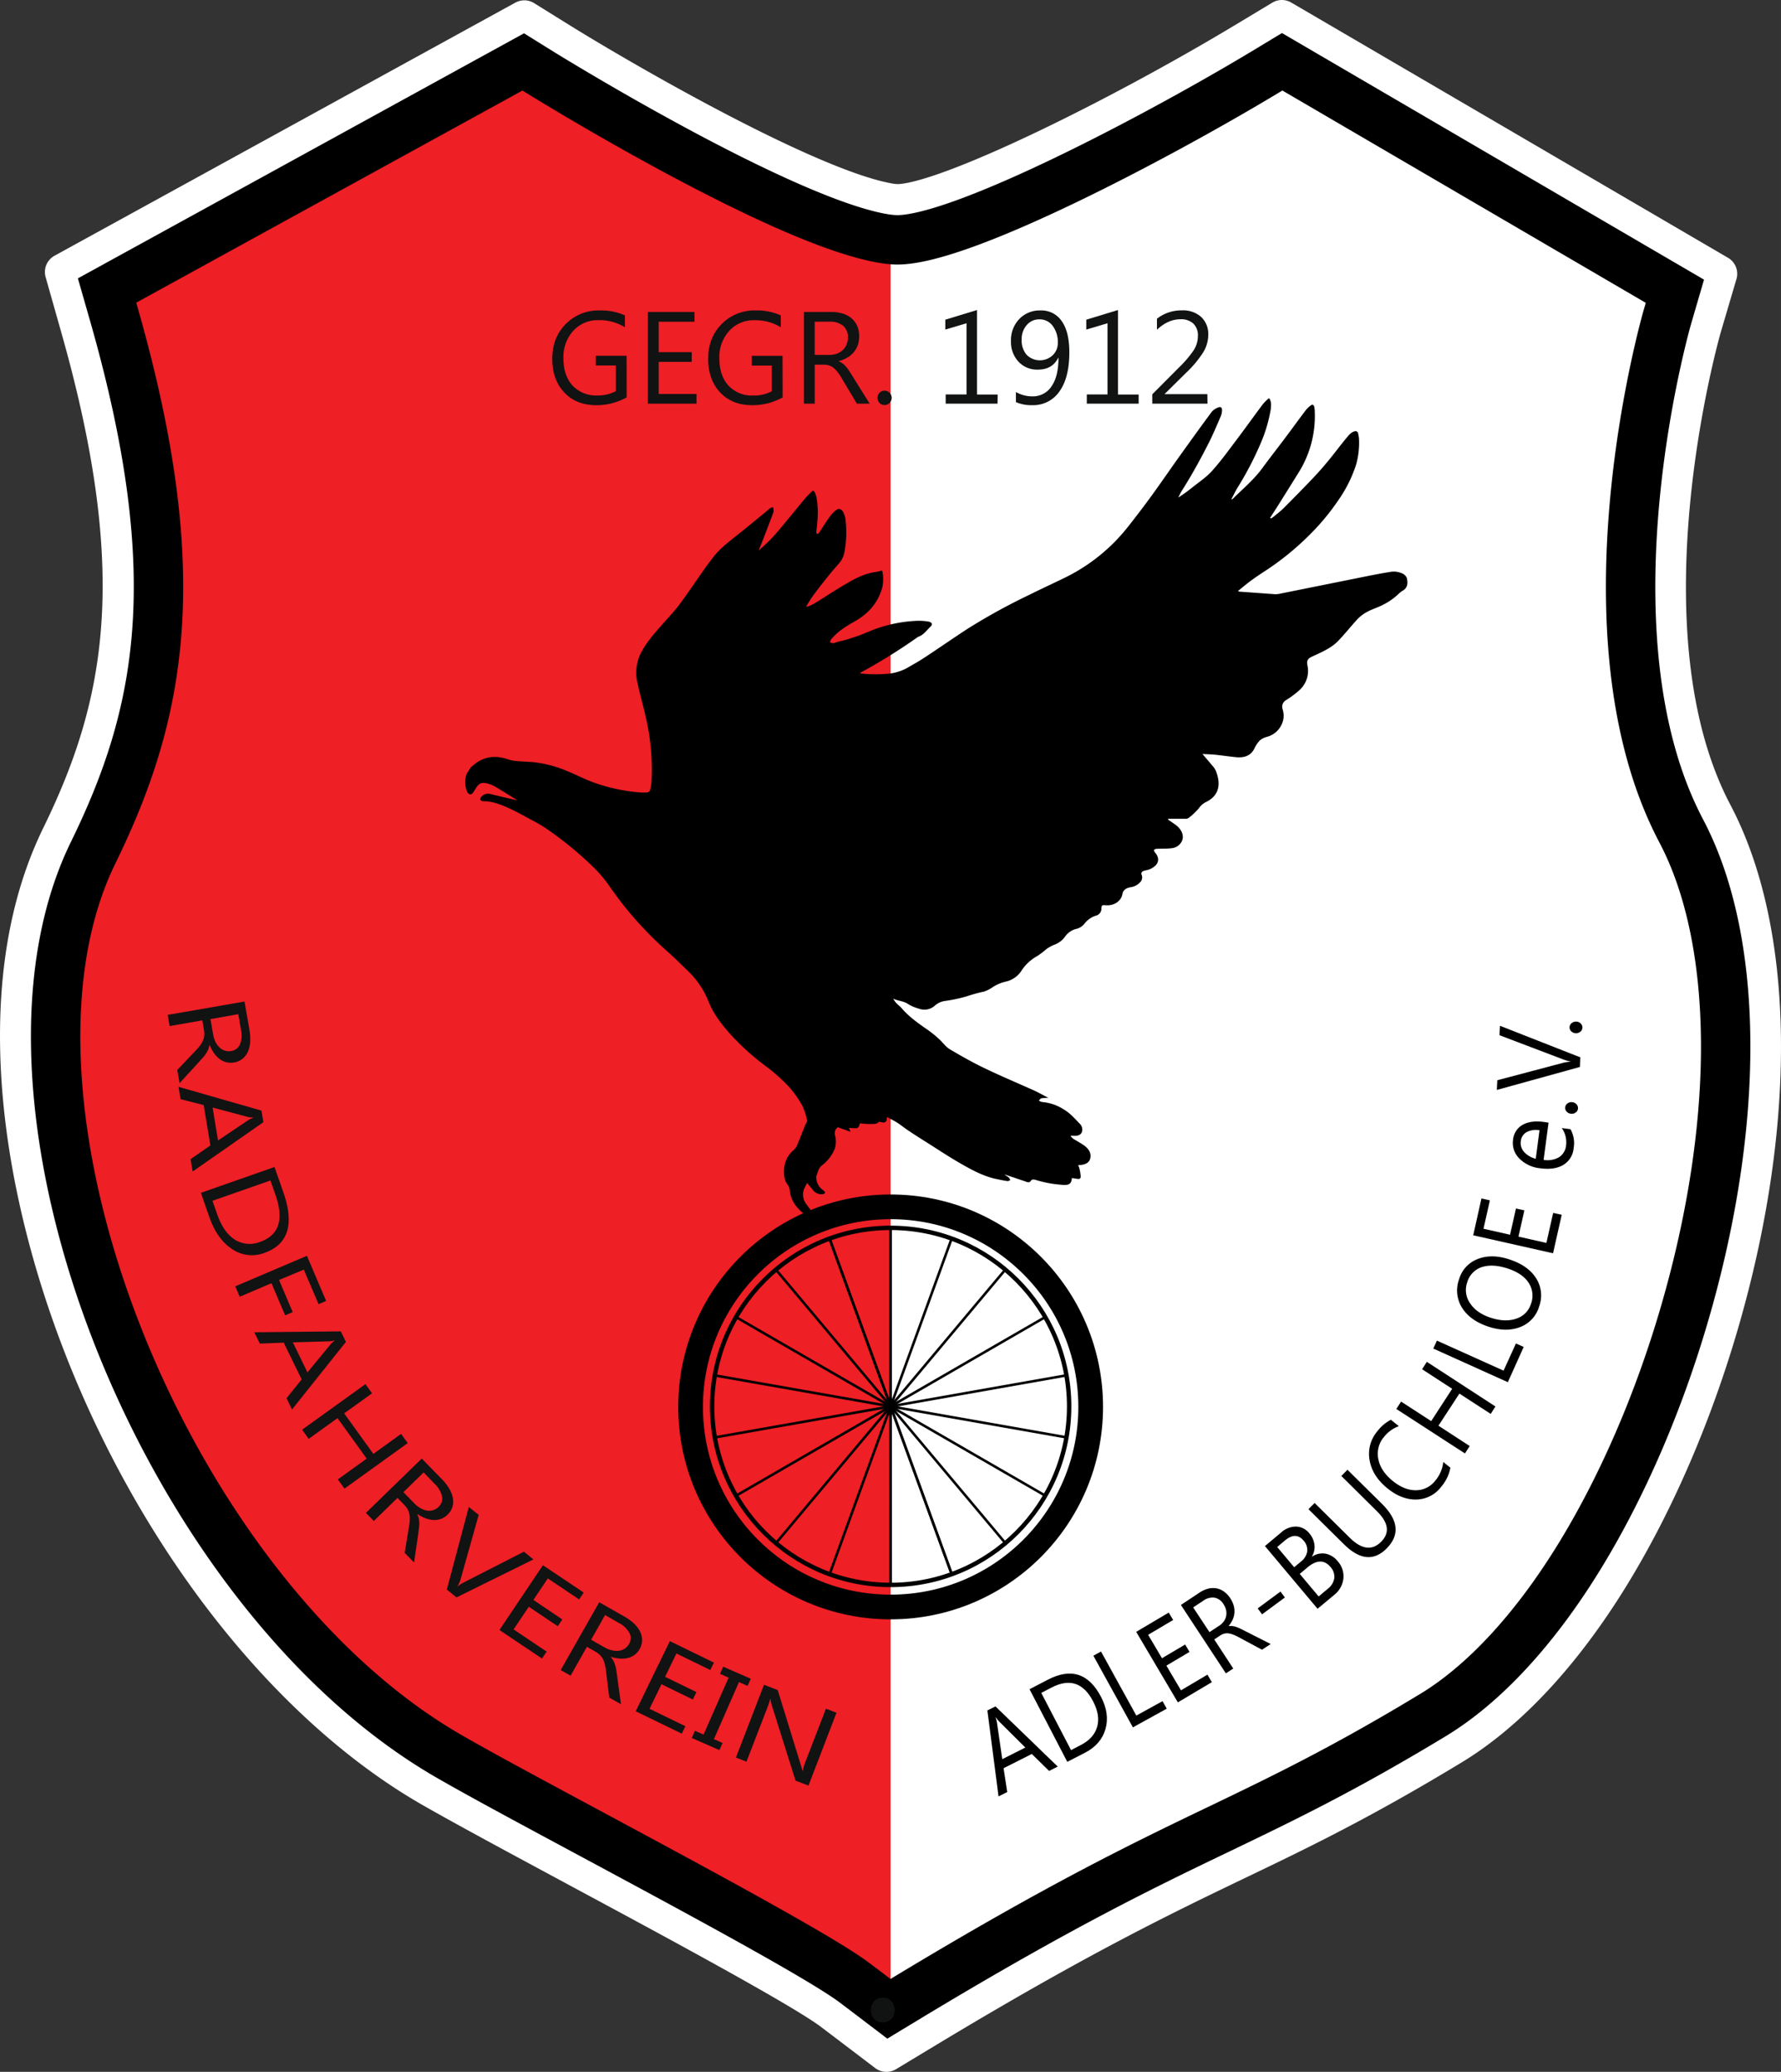 <svg id="Ebene_1" data-name="Ebene 1" xmlns="http://www.w3.org/2000/svg" width="254.4mm" height="295.9mm" viewBox="0 0 721.13 838.77"><rect x="0" y="0" width="721.13" height="838.77" fill="#333333" stroke="none"/><defs><style>.cls-1,.cls-10,.cls-4,.cls-6,.cls-7,.cls-9{fill:none;}.cls-1{stroke:#fff;stroke-linecap:round;stroke-linejoin:round;stroke-width:15px;}.cls-2{fill:#fff;}.cls-3{fill:#ee1f25;}.cls-10,.cls-4,.cls-6,.cls-9{stroke:#000;stroke-miterlimit:10;}.cls-4{stroke-width:20px;}.cls-5{fill:#111212;}.cls-6{stroke-width:1.03px;}.cls-8{fill-rule:evenodd;}.cls-9{stroke-width:10px;}.cls-10{stroke-width:1.78px;}</style></defs><title>logo_rv-adler</title><path class="cls-1" d="M359.57,833.09l-16.2-12.31-5.87-4.45c-12.49-9.38-64.79-37.51-103-58.05l-1-.55c-22.51-12.11-43.77-23.54-57.67-31.47-57.38-32.72-110.14-99-141.13-177.4C20,511.61,11,473.5,8.73,438.66c-2.47-38.31,3-71.39,16.16-98.33,25.92-53,36.25-106,7.67-206.4l-6.23-22L212.94,9.45l14.19,8.82c25.77,16,99.84,58.9,132.65,65.07a24.18,24.18,0,0,0,4.18.51h.11c19.17-.11,88.46-34.11,141.08-65.79l14.53-8.74L696.55,112.66,690.2,134.2c-.36,1.23-35,122.05,4.44,196.91,25.3,48,26.21,125.31,2.44,206.78-10.7,36.64-25.64,71.33-43.21,100.31-19.55,32.24-42.16,56.71-65.36,70.75-36.61,22.18-61.13,34-87.1,46.45-30.05,14.43-64,30.76-125.23,67.67ZM61.71,126.76c14.61,51.65,20.16,93.31,17.44,131-2.33,32.37-10.76,61.89-27.32,95.72-21.52,44-17.51,112.87,10.75,184.31C91.14,610.05,139,670.75,190.67,700.2c13.58,7.75,34.68,19.09,57,31.1l.95.52c52.49,28.22,93.64,50.58,106.9,60.55,3.09,2.32,4.88,3.67,6,4.51,61.9-37.3,96.4-53.87,126.85-68.49,25.35-12.19,49.24-23.67,84.61-45.1,19.09-11.55,38.19-32.53,55.24-60.65h0c16.24-26.78,30.1-59,40.07-93.15,21.65-74.18,21.58-143.11-.18-184.39-19-36-25.88-83.83-20.49-142.14a455.34,455.34,0,0,1,13.53-76.24L519.9,44.2c-9.9,5.9-117.43,69.43-155.74,69.65H364a53.14,53.14,0,0,1-9.72-1C310.76,104.64,221.58,50.1,212,44.19Z" transform="translate(-0.65 -1.82)"/><path class="cls-2" d="M360,810,603,684s99-135,99-252-45-135-45-135l18-180L522,27,360,99Z" transform="translate(-0.65 -1.82)"/><path class="cls-3" d="M361.27,98.77V814.63l-.72.43-7.34-5.58s-2.44-1.86-6.67-5.05c-13.42-10.09-64.19-37.39-105-59.33-22.82-12.27-44.37-23.85-58.3-31.8C67.18,647.11-11.35,448.56,38.37,347,65.85,290.86,76.89,235,47,129.9l-3-10.47L212.48,26.89l6.74,4.19c.95.59,95.32,59.08,137.8,67.07C358.56,98.44,360,98.65,361.27,98.77Z" transform="translate(-0.65 -1.82)"/><path class="cls-4" d="M361.27,814.63l7.17-4.33C430.21,773,464.55,756.54,494.86,742c25.65-12.33,49.87-24,85.89-45.79,21.15-12.8,42-35.52,60.3-65.7,16.9-27.87,31.3-61.31,41.64-96.73,22.71-77.83,22.22-150.94-1.31-195.58C639,257.73,675.44,131.29,675.82,130l3-10.27L519.8,26.83,512.9,31C469.4,57.17,390.52,98.77,364.08,98.92H364a26.76,26.76,0,0,1-2.7-.15c-1.28-.12-2.71-.33-4.25-.62-42.48-8-136.85-66.48-137.8-67.07l-6.74-4.19L44,119.43l3,10.47c29.89,105,18.85,161-8.63,217.1C-11.35,448.56,67.18,647.11,183.25,713.3c13.93,8,35.48,19.53,58.3,31.8,40.8,21.94,91.57,49.24,105,59.33,4.23,3.19,6.65,5,6.67,5.05l7.34,5.58Z" transform="translate(-0.65 -1.82)"/><path class="cls-5" d="M358.09,810.57c-6.45,0-6.45,10,0,10S364.54,810.57,358.09,810.57Z" transform="translate(-0.65 -1.82)"/><path class="cls-5" d="M254.38,162.7A24.82,24.82,0,0,1,242,165.85q-8,0-12.85-5.12t-4.9-13.56q0-8.62,5.44-14.14a18.57,18.57,0,0,1,13.81-5.53,23.49,23.49,0,0,1,10.17,2v4.81A19.49,19.49,0,0,0,243,131.43a13.32,13.32,0,0,0-10.22,4.3,15.69,15.69,0,0,0-4,11.13q0,7,3.7,11.06a13,13,0,0,0,10,4,15.46,15.46,0,0,0,7.53-1.74v-10.4h-8.12v-3.93h12.47Z" transform="translate(-0.65 -1.82)"/><path class="cls-5" d="M282.67,165.23H263V128.12h18.84v3.94H267.35V144.4h13.4v3.91h-13.4v13h15.32Z" transform="translate(-0.65 -1.82)"/><path class="cls-5" d="M317.55,162.7a24.82,24.82,0,0,1-12.42,3.15q-8,0-12.85-5.12t-4.9-13.56q0-8.62,5.45-14.14a18.54,18.54,0,0,1,13.8-5.53,23.49,23.49,0,0,1,10.17,2v4.81a19.49,19.49,0,0,0-10.66-2.85,13.32,13.32,0,0,0-10.22,4.3,15.69,15.69,0,0,0-4,11.13q0,7,3.7,11.06a13,13,0,0,0,10,4,15.52,15.52,0,0,0,7.54-1.74v-10.4h-8.13v-3.93h12.47Z" transform="translate(-0.65 -1.82)"/><path class="cls-5" d="M352.77,165.23H347.6l-6.21-10.4a21.51,21.51,0,0,0-1.66-2.47,9.3,9.3,0,0,0-1.64-1.67,5.83,5.83,0,0,0-1.81-.95,7.79,7.79,0,0,0-2.19-.29h-3.57v15.78h-4.35V128.12h11.08a16,16,0,0,1,4.49.61,10.1,10.1,0,0,1,3.57,1.85,8.64,8.64,0,0,1,2.37,3.09,10.28,10.28,0,0,1,.85,4.34,10.43,10.43,0,0,1-.58,3.56,9.27,9.27,0,0,1-1.66,2.88,9.75,9.75,0,0,1-2.59,2.16,13.11,13.11,0,0,1-3.4,1.39v.1a8.31,8.31,0,0,1,1.62.94,9.6,9.6,0,0,1,1.3,1.26,14.9,14.9,0,0,1,1.23,1.64c.41.62.86,1.33,1.36,2.14Zm-22.25-33.17v13.45h5.9a8.84,8.84,0,0,0,3-.49,7.08,7.08,0,0,0,2.4-1.41,6.4,6.4,0,0,0,1.58-2.25,7.55,7.55,0,0,0,.57-3,5.86,5.86,0,0,0-1.93-4.65,8.32,8.32,0,0,0-5.58-1.66Z" transform="translate(-0.65 -1.82)"/><path class="cls-5" d="M358.78,165.8a2.73,2.73,0,0,1-2-.85,2.92,2.92,0,0,1,0-4.1,2.71,2.71,0,0,1,2-.87,2.91,2.91,0,1,1,0,5.82Z" transform="translate(-0.65 -1.82)"/><path class="cls-5" d="M404.56,165.23h-21v-3.72H392V132.68l-8.59,2.56v-4l12.84-3.91v34.22h8.36Z" transform="translate(-0.65 -1.82)"/><path class="cls-5" d="M412,164.61v-4.09a13.05,13.05,0,0,0,6.57,1.76,9,9,0,0,0,7.85-4.06q2.81-4.07,2.81-11.54h-.1q-2.39,4.78-8.28,4.78a10.27,10.27,0,0,1-7.82-3.23A11.67,11.67,0,0,1,410,139.9a12.3,12.3,0,0,1,3.35-8.92A11.38,11.38,0,0,1,422,127.5a9.88,9.88,0,0,1,8.55,4.34q3.08,4.33,3.07,12.61,0,10.28-4,15.84a12.86,12.86,0,0,1-11.07,5.56A15.5,15.5,0,0,1,412,164.61Zm9.52-33.51a6.6,6.6,0,0,0-5.14,2.31,8.56,8.56,0,0,0-2.05,5.89,8.86,8.86,0,0,0,2,6.15,7.56,7.56,0,0,0,10.55.19,6.72,6.72,0,0,0,2.08-5,10.93,10.93,0,0,0-2.07-6.89A6.51,6.51,0,0,0,421.56,131.1Z" transform="translate(-0.65 -1.82)"/><path class="cls-5" d="M461.7,165.23h-21v-3.72h8.38V132.68l-8.59,2.56v-4l12.84-3.91v34.22h8.36Z" transform="translate(-0.65 -1.82)"/><path class="cls-5" d="M489.57,165.23H467.21v-3.78L478,150.61a44.93,44.93,0,0,0,5.91-6.9,10.68,10.68,0,0,0,1.77-5.88,6.57,6.57,0,0,0-1.83-5,7.29,7.29,0,0,0-5.23-1.76q-5,0-9.52,4.24v-4.45a16,16,0,0,1,10.11-3.39,10.94,10.94,0,0,1,7.82,2.69,9.47,9.47,0,0,1,2.85,7.22,13.82,13.82,0,0,1-2,7,44.28,44.28,0,0,1-7.07,8.45l-8.56,8.46v.1h17.26Z" transform="translate(-0.65 -1.82)"/><line class="cls-6" x1="385.37" y1="637.28" x2="335.88" y2="501.44"/><line class="cls-6" x1="360.64" y1="641.64" x2="360.6" y2="497.08"/><line class="cls-6" x1="335.92" y1="637.29" x2="385.32" y2="501.43"/><line class="cls-6" x1="314.17" y1="624.74" x2="407.07" y2="513.97"/><line class="cls-6" x1="298.03" y1="605.51" x2="423.21" y2="533.2"/><line class="cls-6" x1="289.44" y1="581.92" x2="431.8" y2="556.79"/><line class="cls-6" x1="289.44" y1="556.82" x2="431.81" y2="581.9"/><line class="cls-6" x1="298.02" y1="533.22" x2="423.22" y2="605.49"/><line class="cls-6" x1="314.16" y1="513.99" x2="407.09" y2="624.73"/><line class="cls-6" x1="335.9" y1="501.44" x2="385.35" y2="637.28"/><line class="cls-6" x1="360.62" y1="497.08" x2="360.62" y2="641.64"/><line class="cls-7" x1="360.62" y1="70.18" x2="360.62" y2="781.18"/><path class="cls-5" d="M73.36,440.32,72.42,435l7.6-8a22.71,22.71,0,0,0,1.77-2.08,9.67,9.67,0,0,0,1.1-2,6.38,6.38,0,0,0,.46-2,9.35,9.35,0,0,0-.14-2.31l-.65-3.71-13.22,2.31-.79-4.52,31.1-5.41,2,11.49a20.67,20.67,0,0,1,.3,4.75,11.45,11.45,0,0,1-.91,4,7.75,7.75,0,0,1-2.16,2.9,7.2,7.2,0,0,1-3.48,1.52,7.39,7.39,0,0,1-3.08-.08,7.76,7.76,0,0,1-2.72-1.3,10.33,10.33,0,0,1-2.28-2.37,15.85,15.85,0,0,1-1.77-3.33l-.09,0a9.09,9.09,0,0,1-.5,1.81,8.48,8.48,0,0,1-.82,1.54A14.83,14.83,0,0,1,83,429.75c-.44.51-1,1.08-1.54,1.72Zm23.78-27.93-11.28,2,1.07,6.12a11.3,11.3,0,0,0,.95,3.06,7.62,7.62,0,0,0,1.62,2.27,5.41,5.41,0,0,0,2.17,1.31,5.3,5.3,0,0,0,2.61.16,4.54,4.54,0,0,0,3.54-2.68,10.19,10.19,0,0,0,.39-6Z" transform="translate(-0.65 -1.82)"/><path class="cls-5" d="M78.66,476.08l-.83-5,8-5.53-2.7-16.35-9.37-2.4-.83-5,33.59,9.64.77,4.68Zm10.26-12.55,12.27-8.24a11,11,0,0,1,2-.94v-.11A9.68,9.68,0,0,1,101,454l-14.26-3.8Z" transform="translate(-0.65 -1.82)"/><path class="cls-5" d="M82,484.72l29.79-10.45,3.57,10.18q6.84,19.5-7.68,24.59a14.12,14.12,0,0,1-13-1.52q-6.09-3.94-9.27-13Zm28.15-5-23.48,8.23,1.94,5.51q2.53,7.24,7.09,10.19a11.25,11.25,0,0,0,10.31.91q11.44-4,6.16-19.08Z" transform="translate(-0.65 -1.82)"/><path class="cls-5" d="M129.65,529.81l-6-14L113.63,520l5.53,13-3.06,1.31-5.53-13-12.86,5.48-1.79-4.22,29-12.35,7.77,18.25Z" transform="translate(-0.65 -1.82)"/><path class="cls-5" d="M118.89,572.43l-2.22-4.56,6.13-7.6-7.27-14.89-9.66.38-2.24-4.58,35-.38,2.08,4.26Zm6.24-15,9.4-11.41a10.89,10.89,0,0,1,1.63-1.47l0-.09a10.38,10.38,0,0,1-2.18.36l-14.75.44Z" transform="translate(-0.65 -1.82)"/><path class="cls-5" d="M140.13,604.46l-2.68-3.72,11.68-8.41-11.82-16.41-11.68,8.41L123,580.61l25.62-18.44,2.67,3.71L140,574l11.82,16.41,11.23-8.09,2.68,3.72Z" transform="translate(-0.65 -1.82)"/><path class="cls-5" d="M168.31,634.38l-3.8-3.91,1.78-10.85a19.45,19.45,0,0,0,.29-2.72,9.27,9.27,0,0,0-.19-2.23,6.79,6.79,0,0,0-.75-1.93,10.17,10.17,0,0,0-1.43-1.83l-2.62-2.69L152,617.58l-3.19-3.28,22.62-22,8.14,8.36a20.14,20.14,0,0,1,2.93,3.75,11.67,11.67,0,0,1,1.49,3.79,7.61,7.61,0,0,1-.15,3.62,7.26,7.26,0,0,1-2,3.22,7.4,7.4,0,0,1-2.6,1.67,7.59,7.59,0,0,1-3,.46,10.36,10.36,0,0,1-3.22-.67,15.56,15.56,0,0,1-3.34-1.75l-.07.06a9.74,9.74,0,0,1,.62,1.78,9.86,9.86,0,0,1,.19,1.74,14,14,0,0,1-.1,1.9c-.08.67-.18,1.43-.3,2.29Zm3.88-36.48-8.2,8,4.33,4.45a11.61,11.61,0,0,0,2.51,2,7.63,7.63,0,0,0,2.62,1,5.53,5.53,0,0,0,2.53-.14,5.37,5.37,0,0,0,2.24-1.34,4.57,4.57,0,0,0,1.42-4.21,10.15,10.15,0,0,0-3.08-5.2Z" transform="translate(-0.65 -1.82)"/><path class="cls-5" d="M216.62,633.13l-31.13,15.38-3.92-3.17,8.9-33.44,4,3.21-7.38,26.25A13,13,0,0,1,185.9,644l.08.07a11.43,11.43,0,0,1,2.49-1.64L212.79,630Z" transform="translate(-0.65 -1.82)"/><path class="cls-5" d="M220.08,673.25l-17.2-11.55,17.6-26.21L237,646.55l-1.86,2.78-12.68-8.51-5.85,8.72,11.72,7.87-1.85,2.76-11.72-7.87-6.16,9.17,13.4,9Z" transform="translate(-0.65 -1.82)"/><path class="cls-5" d="M252.09,691.76l-4.74-2.69L246,678.14a21.16,21.16,0,0,0-.48-2.69,9.18,9.18,0,0,0-.8-2.09,6.94,6.94,0,0,0-1.27-1.64,9.69,9.69,0,0,0-1.87-1.35l-3.28-1.86-6.62,11.68-4-2.26,15.59-27.45,10.14,5.75a20.81,20.81,0,0,1,3.86,2.79,11.85,11.85,0,0,1,2.49,3.22,7.66,7.66,0,0,1,.87,3.52,7.28,7.28,0,0,1-1,3.65,7.18,7.18,0,0,1-2,2.33,7.79,7.79,0,0,1-2.73,1.28,10.6,10.6,0,0,1-3.28.25,15.89,15.89,0,0,1-3.7-.75l0,.08a9.06,9.06,0,0,1,1.08,1.54,8.52,8.52,0,0,1,.67,1.61,13.56,13.56,0,0,1,.44,1.85c.11.67.23,1.43.35,2.29Zm-6.45-36.11-5.65,10,5.4,3.07a11.87,11.87,0,0,0,3,1.2,7.64,7.64,0,0,0,2.78.2,5.52,5.52,0,0,0,2.39-.84,5.33,5.33,0,0,0,1.78-1.92,4.54,4.54,0,0,0,.19-4.43,10.25,10.25,0,0,0-4.41-4.14Z" transform="translate(-0.65 -1.82)"/><path class="cls-5" d="M276.69,703.66l-18.63-9.06,13.81-28.38,17.84,8.68-1.46,3-13.72-6.68-4.6,9.44,12.7,6.18-1.46,3-12.69-6.18-4.84,9.94,14.51,7.06Z" transform="translate(-0.65 -1.82)"/><path class="cls-5" d="M304.63,681.43l-1.27,2.9-3.5-1.53-10.15,23.09,3.5,1.54-1.28,2.9-11.18-4.91,1.28-2.91,3.49,1.54L295.67,681l-3.49-1.54,1.27-2.9Z" transform="translate(-0.65 -1.82)"/><path class="cls-5" d="M328,724.69l-5.23-2-9.68-30.72a10,10,0,0,1-.45-2.3l-.15-.06a26.71,26.71,0,0,1-1.37,4.12L302.9,715l-4.27-1.65L310,683.88l5.54,2.14,9.31,30.16c.39,1.25.63,2.1.71,2.54l.1,0a27.16,27.16,0,0,1,1.42-4.43l8-20.73,4.27,1.65Z" transform="translate(-0.65 -1.82)"/><path d="M428.93,717l-3.5,1.76-7-6.87L407,717.66l1.48,9.65-3.52,1.76-4.52-34.8,3.27-1.64Zm-13.12-7.71-10.56-10.49a14.37,14.37,0,0,1-1.41-1.78l-.08,0a13.29,13.29,0,0,1,.57,2.2L406.47,714Z" transform="translate(-0.65 -1.82)"/><path d="M432.79,715.08l-15.28-29.4,7.39-3.84q14.14-7.35,21.59,7,3.54,6.81,1.76,13t-8.37,9.6Zm-10.53-27.91,12.05,23.16,4-2.08q5.26-2.73,6.58-7.35t-1.63-10.3q-5.87-11.29-16.81-5.61Z" transform="translate(-0.65 -1.82)"/><path d="M473.06,693.56l-13.7,7.56-16-29,3.09-1.71,14.3,25.94,10.61-5.84Z" transform="translate(-0.65 -1.82)"/><path d="M491.33,682.82,477.57,691,460.7,662.45l13.18-7.8,1.78,3-10.13,6,5.61,9.48,9.38-5.55,1.77,3-9.37,5.55,5.91,10,10.71-6.35Z" transform="translate(-0.65 -1.82)"/><path d="M515.15,667.38l-3.51,2.31-9.32-5a19.87,19.87,0,0,0-2.34-1.11,8.54,8.54,0,0,0-1.93-.51,4.57,4.57,0,0,0-1.7.11,5.63,5.63,0,0,0-1.63.75l-2.42,1.6L500,677.31l-3,1.94-18.2-27.68,7.52-5a11.87,11.87,0,0,1,3.35-1.55,7.87,7.87,0,0,1,3.33-.21,7.6,7.6,0,0,1,3.12,1.25,9.92,9.92,0,0,1,2.71,2.85,10.47,10.47,0,0,1,1.35,2.92,8.68,8.68,0,0,1,.29,2.89,8.5,8.5,0,0,1-.7,2.77,10.37,10.37,0,0,1-1.63,2.55l0,.08a5.86,5.86,0,0,1,1.56,0,7.06,7.06,0,0,1,1.5.35,15.24,15.24,0,0,1,1.65.68c.57.27,1.23.6,2,1Zm-31.38-14.82,6.6,10,4-2.63a6.88,6.88,0,0,0,1.8-1.72,5.53,5.53,0,0,0,.94-2.12,5.8,5.8,0,0,0,0-2.38,7.29,7.29,0,0,0-1.08-2.49,5.49,5.49,0,0,0-3.58-2.6,6.31,6.31,0,0,0-4.61,1.25Z" transform="translate(-0.65 -1.82)"/><path d="M520.9,648.54l-9.24,6.82-1.77-2.4,9.24-6.82Z" transform="translate(-0.65 -1.82)"/><path d="M534.13,653.11l-21.3-25.38,6.57-5.51a8.82,8.82,0,0,1,6.11-2.38,7,7,0,0,1,5.27,2.72,8.57,8.57,0,0,1,2.09,4.64,7.57,7.57,0,0,1-1,4.73l.06.07a7.37,7.37,0,0,1,5.36-1.2,8.22,8.22,0,0,1,5,3.08,9.06,9.06,0,0,1,2.3,7.06,9.84,9.84,0,0,1-3.67,6.52Zm-16.34-25,6.88,8.19,2.77-2.32a6.5,6.5,0,0,0,2.51-4.11,5.6,5.6,0,0,0-1.51-4.39q-3.11-3.69-7.54,0ZM526.92,639l7.66,9.13,3.67-3.09a6.74,6.74,0,0,0,2.66-4.34,5.81,5.81,0,0,0-1.54-4.5q-3.76-4.49-9.35.19Z" transform="translate(-0.65 -1.82)"/><path d="M560.26,610.68q9.93,9.83,1.86,18-7.73,7.8-17.26-1.64l-14.41-14.25,2.49-2.51,14.22,14.07q7.25,7.17,12.75,1.6,5.31-5.37-1.69-12.29l-14.47-14.31,2.49-2.52Z" transform="translate(-0.65 -1.82)"/><path d="M587.92,596a16.35,16.35,0,0,1-3.71,7.7,12.85,12.85,0,0,1-10,5.18q-6,.15-11.73-4.48-6.19-5-7.28-11.45a14.15,14.15,0,0,1,3.11-11.67,16.35,16.35,0,0,1,5.52-4.68l3.22,2.59a13.4,13.4,0,0,0-6,4.33,10.51,10.51,0,0,0-2.31,9q.94,4.9,5.91,8.9,4.71,3.79,9.41,3.7a9.84,9.84,0,0,0,7.76-3.91,13.87,13.87,0,0,0,3.21-7.52Z" transform="translate(-0.65 -1.82)"/><path d="M606.16,571.22l-1.92,3L591.57,566,583.07,579l12.67,8.23-1.93,3-27.78-18,1.92-3,12.19,7.91,8.5-13.09-12.18-7.91,1.92-3Z" transform="translate(-0.65 -1.82)"/><path d="M617.6,547.11l-6.42,14.27L581,547.77l1.45-3.22,27,12.16,5-11Z" transform="translate(-0.65 -1.82)"/><path d="M623.88,530.64a12.69,12.69,0,0,1-7.56,8.36q-5.61,2.25-12.69,0-7.61-2.44-10.93-7.65a13.16,13.16,0,0,1-1.26-11.65,12.42,12.42,0,0,1,7.49-8.16q5.57-2.22,12.67.07,7.71,2.48,11,7.65A12.91,12.91,0,0,1,623.88,530.64ZM594.71,521a9.38,9.38,0,0,0,1.22,8.5q2.67,4,8.5,5.85t10.27.27a9.09,9.09,0,0,0,5.86-6,9.44,9.44,0,0,0-1-8.53q-2.51-3.82-8.6-5.78t-10.51-.46A9.16,9.16,0,0,0,594.71,521Z" transform="translate(-0.65 -1.82)"/><path d="M633,493.6l-3.52,15.59-32.32-7.28L600.49,487l3.42.77-2.59,11.49,10.75,2.43,2.4-10.63,3.4.76-2.39,10.63L626.79,505l2.74-12.14Z" transform="translate(-0.65 -1.82)"/><path d="M627.66,456.31l-2,15.08a9.41,9.41,0,0,0,6.3-1.12,6.38,6.38,0,0,0,2.8-4.77,10,10,0,0,0-1.74-7l3.53.46a11.68,11.68,0,0,1,1.26,7.74,8.71,8.71,0,0,1-4.13,6.69q-3.54,2.16-9.33,1.4a13.71,13.71,0,0,1-8.55-4,8.8,8.8,0,0,1-2.52-7.47,7.78,7.78,0,0,1,3.83-6.1c2.19-1.26,5-1.66,8.57-1.2ZM624,459.39a8.23,8.23,0,0,0-5.25.77,4.7,4.7,0,0,0-2.33,3.67,5.36,5.36,0,0,0,1.36,4.36,9.14,9.14,0,0,0,4.7,2.74Z" transform="translate(-0.65 -1.82)"/><path d="M639.57,450.62a2.12,2.12,0,0,1-.91,1.57,2.65,2.65,0,0,1-1.88.52,2.73,2.73,0,0,1-1.77-.85,2.19,2.19,0,0,1,.31-3.32,2.66,2.66,0,0,1,1.89-.53,2.69,2.69,0,0,1,1.76.86A2.21,2.21,0,0,1,639.57,450.62Z" transform="translate(-0.65 -1.82)"/><path d="M608,417.1l32.54,12.78-.19,3.89-33.63,9.3.19-3.93,26.65-7.05a16.85,16.85,0,0,1,3-.47v-.08a16.07,16.07,0,0,1-3-.84l-25.77-9.79Z" transform="translate(-0.65 -1.82)"/><path d="M641.37,417.82a2.16,2.16,0,0,1-.79,1.64,2.8,2.8,0,0,1-3.66-.06,2.14,2.14,0,0,1-.75-1.67,2.19,2.19,0,0,1,.8-1.67,2.7,2.7,0,0,1,1.85-.66,2.56,2.56,0,0,1,1.81.73A2.19,2.19,0,0,1,641.37,417.82Z" transform="translate(-0.65 -1.82)"/><path class="cls-8" d="M189.65,315c.56-.87,1.11-1.74,1.67-2.6.17-.13.35-.25.5-.39,3.86-3.5,8.53-4.82,14.49-2.79a12.15,12.15,0,0,0,2.86.64c2.34.22,4.66.32,7,.47A47.62,47.62,0,0,1,230.33,314c3.44,1.38,6.77,3.13,10.23,4.43a72.29,72.29,0,0,0,19.66,4.23c.68.06,1.35,0,2,0a1.57,1.57,0,0,0,1.75-1.36,19.21,19.21,0,0,0,.47-2.83,92.9,92.9,0,0,0-2.33-26.36c-1-4.51-2.31-9-3.28-13.52a18,18,0,0,1,1.41-12.6c2.17-4.09,5.2-7.57,8.24-11,2.41-2.77,5-5.41,7.19-8.33,3.5-4.67,6.72-9.55,10.09-14.32,1.37-1.92,2.77-3.82,4.26-5.66,2.45-3,5.59-5.4,8.65-7.85,4-3.16,7.85-6.36,11.76-9.55.69-.56,1.31-1.19,2-1.7a4,4,0,0,1,1.24-.39,8.12,8.12,0,0,1,.22,1.26,2.89,2.89,0,0,1-.2,1.09c-1.37,3.63-2.76,7.27-4.16,10.89-.55,1.43-1.15,2.84-1.72,4.25a65.38,65.38,0,0,0,6.66-6.42c4-4.66,7.85-9.47,11.78-14.19.91-1.1,1.91-2.12,2.93-3.13.66-.66,1-.55,1.45.41a7.31,7.31,0,0,1,.59,1.7c.93,4.83.54,9.45-.05,14.05a2.7,2.7,0,0,0,.25.91c.28-.14.66-.21.82-.43,1.47-2.19,2.84-4.44,4.37-6.58a12,12,0,0,1,2.66-2.71c1.07-.8,2.18-.39,2.84.94a8.69,8.69,0,0,1,.82,2.46,42.6,42.6,0,0,1-.3,13.26,9.71,9.71,0,0,1-2.43,5.13c-1.17,1.35-2.36,2.69-3.48,4.08-2.2,2.74-4.4,5.49-6.5,8.3-1.13,1.51-2.06,3.16-3.22,5a7,7,0,0,0,1.3-.3,21.41,21.41,0,0,0,2.44-1.23c3.88-2.4,7.67-4.91,11.61-7.24s7.82-4.56,12.68-5.28c.94-.14,1.84-.4,2.75-.6.64,1.52.59,5.37,0,7.21-1.74,5.93-5.52,10.23-11,13.32-3.64,2.06-7.19,4.26-9.74,7.5-.21.27-.18.74-.26,1.11a5.14,5.14,0,0,0,1.45.25,9.56,9.56,0,0,0,1.45-.5,70,70,0,0,0,12.29-4,56.81,56.81,0,0,1,19.39-4.53,23.46,23.46,0,0,1,5,.25c1.67.25,2.1,1.15,1,2.14-1.5,1.4-2.62,3.2-4.75,4a4.2,4.2,0,0,0-.95.59,231.94,231.94,0,0,1-22.39,13.88,3,3,0,0,0-.41.34,5,5,0,0,0,.52.11,54.11,54.11,0,0,0,10.09.15,20.42,20.42,0,0,0,7.87-2.07c2.5-1.41,5-2.81,7.39-4.36,6-3.93,11.81-8,17.81-11.9a248.69,248.69,0,0,1,24.71-13.59c4.87-2.43,9.84-4.7,14.73-7.1a73.59,73.59,0,0,0,25.53-20.71q4.8-6.06,9.35-12.3c3.87-5.33,7.6-10.78,11.43-16.14,4.31-6,8.64-12.06,13.06-18a6.34,6.34,0,0,1,2.64-1.71c.89-.37,1.5.11,1.45,1.07a6.58,6.58,0,0,1-.43,2.35c-1.5,3.51-3,7.05-4.67,10.45-3.39,6.71-7,13.3-11,19.63a11.78,11.78,0,0,0-.61,1c-.35.67-.66,1.36-1,2a61,61,0,0,0,5.81-4.19c2.68-2.15,5.63-4.09,7.87-6.61,3.61-4,6.79-8.44,10.06-12.76,3.57-4.74,7-9.56,10.57-14.31a22.52,22.52,0,0,1,2.3-2.28l.38.11a7.81,7.81,0,0,1,.55,1.7,13.06,13.06,0,0,1-.11,2.73A59.79,59.79,0,0,1,511,181.51a131,131,0,0,1-9.2,17.62c-.91,1.5-1.67,3.1-2.61,4.87a3.23,3.23,0,0,0,.56-.17c4.06-4.06,8.54-7.76,11.95-12.4,3.11-4.24,6.36-8.39,9.52-12.6,2.74-3.66,5.42-7.36,8.18-11a10.23,10.23,0,0,1,2.06-1.93c.61-.45,1.17-.16,1.34.63a9.53,9.53,0,0,1,.2,1.91,43,43,0,0,1-6.2,24.14q-4.12,6.63-8.27,13.25c-1.18,1.89-2.41,3.76-3.61,5.63l.33.25a8.19,8.19,0,0,0,1-.63c1.34-1.12,2.75-2.18,4-3.4,4.08-4.08,8.13-8.19,12.1-12.37,2.28-2.39,4.44-4.9,6.53-7.44,2.45-3,4.71-6.08,7.17-9,.92-1.12,1.88-2.33,3.64-2.54l.73.46a15.93,15.93,0,0,1,.48,2.38,32.53,32.53,0,0,1-1.13,10.64,53.35,53.35,0,0,1-7.12,14.36,92.14,92.14,0,0,1-11.31,13.73,111.66,111.66,0,0,1-19.09,15.49c-1.81,1.18-3.6,2.4-5.32,3.68s-3.33,2.64-5,4a1.35,1.35,0,0,0,.77.28c4.6.33,9.2.67,13.8,1a7.57,7.57,0,0,0,1.91-.08q17.4-3.5,34.78-7c3.41-.69,6.83-1.36,10.29-1.9a8.25,8.25,0,0,1,5.08.66,3.49,3.49,0,0,1,1.69,1.71c.51,2,.41,3.92-1.44,5.08a9.44,9.44,0,0,0-1.63,1.21,26.62,26.62,0,0,1-8.53,5.54c-1.51.67-3.12,1.2-4.52,2a15.51,15.51,0,0,0-3.73,2.8c-2.75,2.94-5.21,6.13-8,9s-6.77,4.54-10.54,6.29c-1.66.77-2.22,1.61-1.83,3.5a10.46,10.46,0,0,1-3.17,10,38.48,38.48,0,0,1-5.52,4.12,3.08,3.08,0,0,0-1.32,3.78,8.63,8.63,0,0,1,.3,3.68,9.17,9.17,0,0,1-6.7,7.39,7.39,7.39,0,0,0-2.89,1.47,12,12,0,0,0-2.19,3.28c-1.38,2.76-3.88,3.79-7.24,3.49-2.85-.26-5.71-.71-8.55-1-1.67-.17-3.32-.2-5.23-.31,1.49,1.75,2.76,3.21,4,4.71a8.3,8.3,0,0,1,1.41,2.06c2.23,5.54,1.3,10.21-4.07,12.73a7.48,7.48,0,0,0-2.76,2.45,28.21,28.21,0,0,1-4.06,3.88,2.32,2.32,0,0,1-1.37.41c-1.65,0-3.32,0-5,0h-2c0,.11-.05.21-.07.32l2.68,1.85c2.76,1.89,3.93,4.51,2.94,6.82a5.06,5.06,0,0,1-4.21,2.91c-1.95.26-4,.14-6,.25a1.53,1.53,0,0,0-1.11.47c-.11.2.21.76.47,1.07,1.57,1.87,1.61,3.77.11,5.26a7.49,7.49,0,0,1-3.74,1.89,4.19,4.19,0,0,0-1.53.51,1.14,1.14,0,0,0-.4,1.13,2.74,2.74,0,0,1-.53,3.22,6.34,6.34,0,0,1-3.85,2c-1.72.33-3,1-3.32,2.81-.56,2.95-3.52,4.79-6.83,4.49-1.36-.12-1.62,0-1.66,1.3a2.93,2.93,0,0,1-2.34,2.94,9.42,9.42,0,0,0-4.47,3.15,6.08,6.08,0,0,1-3.06,2.11,7.88,7.88,0,0,0-5,3.4,9.28,9.28,0,0,1-4.37,3.15,14.13,14.13,0,0,0-3.08,1.74,38.94,38.94,0,0,1-3.56,2.72,17.71,17.71,0,0,0-6.57,6.1,10.14,10.14,0,0,1-6.3,4.31,16.73,16.73,0,0,0-5.06,2.09,14.05,14.05,0,0,1-3.35,1.81l-.46.14a64.07,64.07,0,0,0-6.91,1.91,61.16,61.16,0,0,1-8.83,1.88,7.64,7.64,0,0,0-4,1.81,6.31,6.31,0,0,1-6.55,1.3,16.94,16.94,0,0,1-4.39-1.87c-1.89-1.29-4-1.2-6-2.17a8.92,8.92,0,0,0,1.32,1.86c.65.69,1.48,1.26,2.09,2,3.11,3.65,7.07,6.34,11,9.08a42.39,42.39,0,0,1,4.21,3.47c1.43,1.3,2.58,3,4.18,4,4.6,2.74,9.29,5.39,14.1,7.7,6.58,3.17,13.32,6,20,9,1.92.87,3.77,1.93,5.94,3.05a17.23,17.23,0,0,0-2.81.16c-.44.11-.71.61-1.06.94a4.15,4.15,0,0,0,1.31.58,18.94,18.94,0,0,1,8.78,3c2.55,1.5,4.46,3.69,6.43,5.77a3.17,3.17,0,0,1,.9,3.37c-.48,1.23-1.64,1.57-3,1.55l-1.38-.06-.15.25a8,8,0,0,0,1.06,1c1.43.91,2.94,1.7,4.32,2.67,1.78,1.27,2.91,2.93,2.61,4.89s-1.7,2.72-3.61,3c-.46.07-.92.1-1.41.15a5.29,5.29,0,0,1,.49,1.08,17.89,17.89,0,0,1,.58,3.41c0,1-.47,1.18-1.58,1-.68-.13-1.36-.2-2-.29-.11,2.14-1,2.87-3.26,2.77-.51,0-1-.07-1.55-.12a45.82,45.82,0,0,1-9.77-1.89c-.82-.27-1.65-.28-2,.32-.56.87-1.29.66-2.16.31-.4-.16-.81-.27-1.22-.41l-7.32-2.47c.52.5,1.15.77,1.66,1.18a4.14,4.14,0,0,1,.72,1.12c-.39.15-.77.47-1.15.41-1.41-.19-2.82-.49-4.23-.78-5.34-1.07-10.17-3.7-14.9-6.42s-9.13-5.65-13.67-8.52c-2.46-1.55-4.92-3.11-7.34-4.73-1.53-1-2.95-2.2-4.49-3.18-1.31-.85-2.74-1.52-4.21-2.32,0,2.26-.64,2.58-3.22,1.9-.83,1.14-2.33.89-3.64.93s-2.71-.15-4.12-.24c0,.16-.07.38-.13.58-.39,1.24-.72,1.44-2.18,1.35l-2-.1c0,.17.07.34.1.51l.41.73-.09.28-5-1.79a3,3,0,0,0-1.13,3.2,9.78,9.78,0,0,1-.11,5.53,16.5,16.5,0,0,1-5.24,6.78c-1.43,1.08-1.59,2.82-2.25,4.31-.06.13,0,.31,0,.47a6.45,6.45,0,0,0,2.88,5.28c1,.75.82,1.31-.28,1.55a4.48,4.48,0,0,1-3.55-1.24c-.92-1.09-1.81-2.19-2.77-3.35-.28.56-.54,1.13-.83,1.69a6.17,6.17,0,0,0,.53,6.89c1.23,1.74,2.55,3.44,3.83,5.15.15.21.28.43.43.66a4.79,4.79,0,0,1-4-.89c-3.71-2.73-6.5-5.95-6.94-10.27a5.1,5.1,0,0,0-1.09-2.81,5.49,5.49,0,0,1-1-2.2c-.82-4.6.2-8.49,3.57-11.46a5.46,5.46,0,0,0,1.45-1.93c1.17-2.77,2.23-5.59,3.35-8.38.23-.59.82-1.18.69-1.73a22.56,22.56,0,0,0-1.92-6,42.13,42.13,0,0,0-5.66-7.9,71.19,71.19,0,0,0-8.88-7.89,99.35,99.35,0,0,1-15-13.6c-3.45-3.93-6.56-8-8.4-12.72A35.07,35.07,0,0,0,279,394.71c-2.8-2.7-5.53-5.46-8.45-8a146.17,146.17,0,0,1-22.66-25.46,59.45,59.45,0,0,0-5.89-7.31A144.67,144.67,0,0,0,221.47,337a61.58,61.58,0,0,0-6.17-3.54c-2.65-1.44-5.29-2.93-8-4.18-3.51-1.61-7.09-3.12-10.9-3.1a1.4,1.4,0,0,1-.41-.06c-.88-.23-1.14-.7-.7-1.33a3.48,3.48,0,0,1,4.05-1.48c3.2.77,6.41,1.51,9.62,2.27l1,.23a1.94,1.94,0,0,0-.3-.3c-2.88-1.78-5.75-3.59-8.66-5.32a11.79,11.79,0,0,0-2.57-1.06c-2.49-.75-3.69-.36-4.91,1.49-.48.74-.91,1.51-1.43,2.21-.66.89-1.65.71-2.23-.39a7.92,7.92,0,0,1-.57-1.61A10,10,0,0,1,189.65,315Z" transform="translate(-0.65 -1.82)"/><circle class="cls-9" cx="360.62" cy="569.57" r="81"/><circle class="cls-10" cx="360.62" cy="569.36" r="72.28"/></svg>